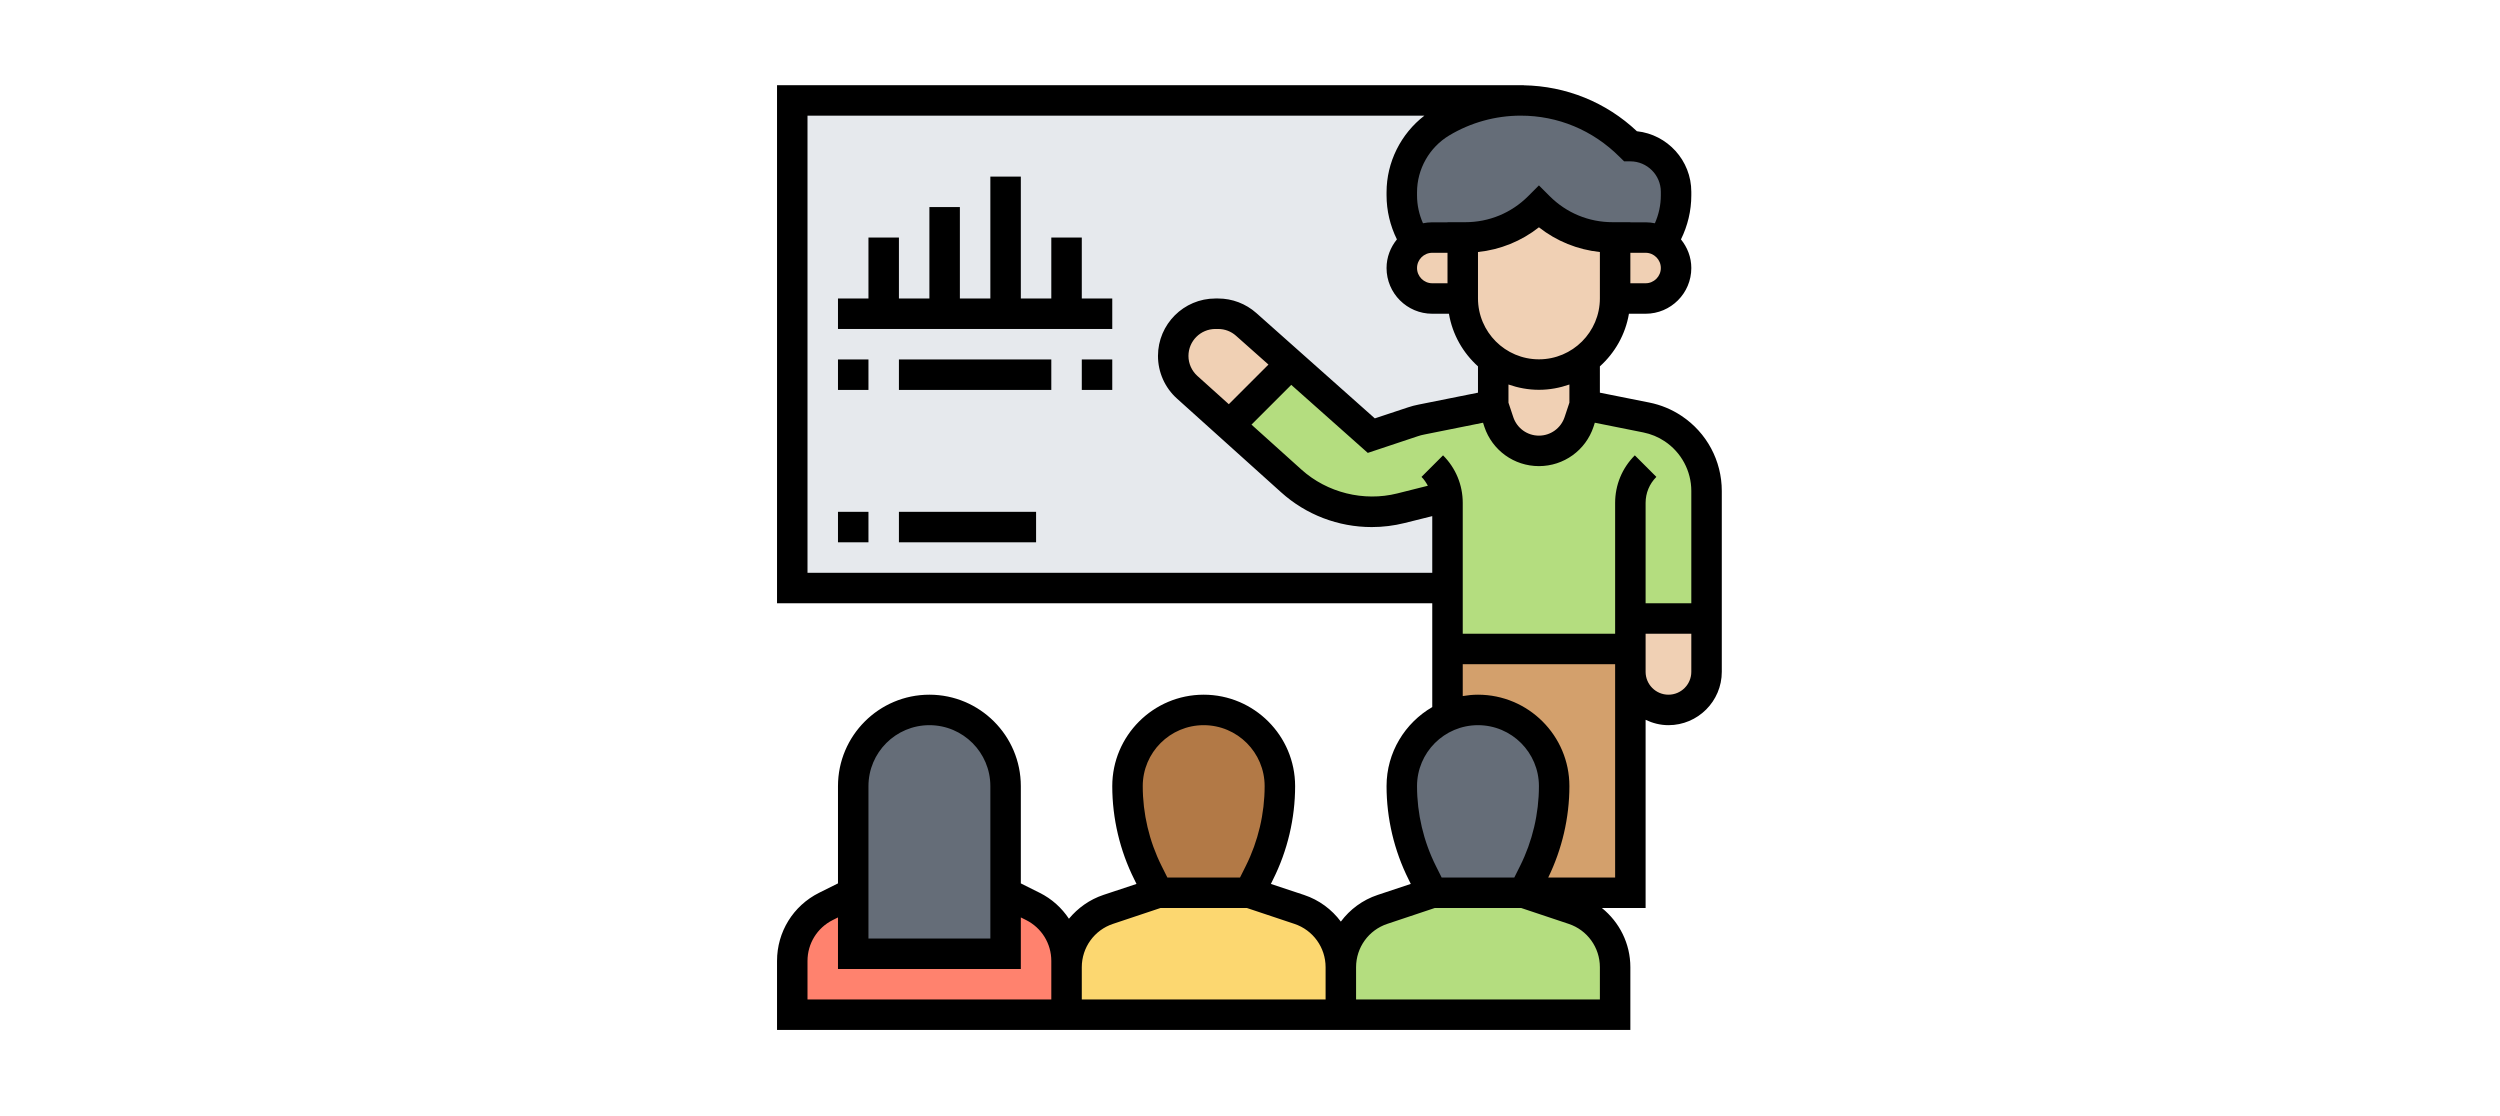 <?xml version="1.0" encoding="UTF-8"?><svg xmlns="http://www.w3.org/2000/svg" xmlns:xlink="http://www.w3.org/1999/xlink" width="645" zoomAndPan="magnify" viewBox="0 0 645 288" height="288" preserveAspectRatio="xMidYMid meet" version="1.0"><defs><clipPath id="clip-0"><path d="M 200.473 21.973 L 444.223 21.973 L 444.223 265.723 L 200.473 265.723 Z M 200.473 21.973 " clip-rule="nonzero"/></clipPath></defs><rect x="-64.5" width="774" fill="rgb(100%, 100%, 100%)" y="-28.8" height="345.6" fill-opacity="1"/><rect x="-64.5" width="774" fill="rgb(100%, 100%, 100%)" y="-28.8" height="345.6" fill-opacity="1"/><rect x="-64.5" width="774" fill="rgb(100%, 100%, 100%)" y="-28.8" height="345.6" fill-opacity="1"/><path fill="rgb(70.589%, 86.67%, 49.799%)" d="M 416.703 249.52 L 416.703 261.789 L 345.938 261.789 L 345.938 249.52 C 345.938 242.762 350.25 236.742 356.699 234.625 L 369.523 230.34 L 393.113 230.34 L 405.938 234.625 C 412.387 236.742 416.703 242.762 416.703 249.52 " fill-opacity="1" fill-rule="nonzero"/><path fill="rgb(98.819%, 84.309%, 43.919%)" d="M 345.938 249.52 L 345.938 261.789 L 275.168 261.789 L 275.168 249.52 C 275.168 242.762 279.484 236.742 285.934 234.625 L 298.758 230.34 L 322.348 230.34 L 335.172 234.625 C 341.621 236.742 345.938 242.762 345.938 249.52 " fill-opacity="1" fill-rule="nonzero"/><path fill="rgb(100%, 50.98%, 43.14%)" d="M 275.168 249.52 L 275.168 261.789 L 204.402 261.789 L 204.402 247.906 C 204.402 241.98 207.781 236.512 213.094 233.84 L 220.129 230.34 L 220.129 246.066 L 259.445 246.066 L 259.445 230.34 L 266.477 233.84 C 271.789 236.512 275.168 241.98 275.168 247.906 L 275.168 249.52 " fill-opacity="1" fill-rule="nonzero"/><path fill="rgb(69.8%, 47.449%, 27.449%)" d="M 330.211 202.82 C 330.211 210.559 328.398 218.223 324.941 225.148 L 322.348 230.34 L 298.758 230.34 L 296.164 225.148 C 292.707 218.223 290.895 210.559 290.895 202.82 C 290.895 197.398 293.09 192.484 296.641 188.906 C 300.219 185.359 305.133 183.16 310.551 183.16 C 315.973 183.16 320.887 185.359 324.465 188.906 C 328.016 192.484 330.211 197.398 330.211 202.82 " fill-opacity="1" fill-rule="nonzero"/><path fill="rgb(39.609%, 42.749%, 47.06%)" d="M 400.977 202.82 C 400.977 210.559 399.164 218.223 395.707 225.148 L 393.113 230.34 L 369.523 230.34 L 366.93 225.148 C 363.473 218.223 361.66 210.559 361.66 202.82 C 361.66 197.398 363.859 192.484 367.406 188.906 C 369.141 187.168 371.168 185.789 373.457 184.805 L 373.457 184.773 C 375.852 183.746 378.523 183.16 381.32 183.16 C 386.738 183.16 391.652 185.359 395.234 188.906 C 398.781 192.484 400.977 197.398 400.977 202.82 " fill-opacity="1" fill-rule="nonzero"/><path fill="rgb(39.609%, 42.749%, 47.06%)" d="M 259.445 230.34 L 259.445 246.066 L 220.129 246.066 L 220.129 202.82 C 220.129 191.961 228.93 183.16 239.785 183.16 C 245.207 183.16 250.121 185.359 253.699 188.906 C 257.246 192.484 259.445 197.398 259.445 202.82 L 259.445 230.34 " fill-opacity="1" fill-rule="nonzero"/><path fill="rgb(90.199%, 91.37%, 92.94%)" d="M 204.402 151.711 L 204.402 25.902 L 392.359 25.902 C 385.129 25.902 378.047 27.871 371.844 31.57 C 368.664 33.445 366.145 36.133 364.379 39.234 C 362.598 42.336 361.66 45.914 361.66 49.613 L 361.66 50.398 C 361.66 54.805 362.996 59 365.316 62.5 C 363.121 63.914 361.66 66.355 361.66 69.148 C 361.66 71.316 362.523 73.281 363.98 74.695 C 365.395 76.152 367.359 77.012 369.523 77.012 L 377.387 77.012 C 377.387 83.418 380.488 89.16 385.297 92.691 L 385.25 92.738 L 385.25 104.531 L 366.777 108.234 C 365.977 108.387 365.211 108.586 364.457 108.863 L 353.797 112.395 L 333.004 93.875 L 321.52 83.691 C 319.52 81.926 316.957 80.945 314.285 80.945 L 313.578 80.945 C 310.551 80.945 307.836 82.156 305.867 84.121 C 303.902 86.09 302.691 88.809 302.691 91.832 C 302.691 94.902 303.996 97.852 306.297 99.895 L 317.203 109.676 L 333.16 124.066 C 338.855 129.227 346.258 132.051 353.922 132.051 C 356.426 132.051 358.988 131.73 361.43 131.117 L 373.332 128.168 C 373.41 128.676 373.457 129.227 373.457 129.734 L 373.457 151.711 L 204.402 151.711 " fill-opacity="1" fill-rule="nonzero"/><path fill="rgb(82.75%, 62.749%, 42.349%)" d="M 420.633 167.438 L 420.633 230.34 L 393.113 230.34 L 395.707 225.148 C 399.164 218.223 400.977 210.559 400.977 202.82 C 400.977 197.398 398.781 192.484 395.234 188.906 C 391.652 185.359 386.738 183.16 381.32 183.16 C 378.523 183.16 375.852 183.746 373.457 184.773 L 373.457 167.438 L 420.633 167.438 " fill-opacity="1" fill-rule="nonzero"/><path fill="rgb(70.589%, 86.67%, 49.799%)" d="M 420.633 159.574 L 420.633 167.438 L 373.457 167.438 L 373.457 129.734 C 373.457 129.227 373.41 128.676 373.332 128.168 L 361.43 131.117 C 358.988 131.73 356.426 132.051 353.922 132.051 C 346.258 132.051 338.855 129.227 333.16 124.066 L 317.203 109.676 L 333.004 93.875 L 353.797 112.395 L 364.457 108.863 C 365.211 108.586 365.977 108.387 366.777 108.234 L 385.25 104.531 L 386.711 108.863 C 388.199 113.332 392.359 116.328 397.043 116.328 C 401.73 116.328 405.891 113.332 407.379 108.863 L 408.84 104.531 L 424.766 107.711 C 427.238 108.234 429.602 109.172 431.676 110.582 C 437.066 114.16 440.289 120.211 440.289 126.664 L 440.289 159.574 L 420.633 159.574 " fill-opacity="1" fill-rule="nonzero"/><path fill="rgb(39.609%, 42.749%, 47.06%)" d="M 432.426 49.492 L 432.426 50.398 C 432.426 54.805 431.09 59 428.773 62.5 C 427.559 61.715 426.102 61.285 424.566 61.285 L 416.703 61.285 L 416.703 61.242 L 416.043 61.242 C 408.914 61.242 402.082 58.414 397.043 53.379 C 392.008 58.414 385.172 61.242 378.047 61.242 L 377.387 61.242 L 377.387 61.285 L 369.523 61.285 C 367.988 61.285 366.531 61.715 365.316 62.5 C 362.996 59 361.66 54.805 361.66 50.398 L 361.66 49.613 C 361.66 45.914 362.598 42.336 364.379 39.234 C 366.145 36.133 368.664 33.445 371.844 31.57 C 378.047 27.871 385.129 25.902 392.359 25.902 C 392.605 25.902 392.883 25.902 393.113 25.902 C 403.371 26.102 413.246 30.312 420.512 37.574 L 420.633 37.699 C 427.16 37.699 432.426 42.965 432.426 49.492 " fill-opacity="1" fill-rule="nonzero"/><path fill="rgb(94.119%, 81.569%, 70.589%)" d="M 333.004 93.875 L 317.203 109.676 L 306.297 99.895 C 303.996 97.852 302.691 94.902 302.691 91.832 C 302.691 88.809 303.902 86.09 305.867 84.121 C 307.836 82.156 310.551 80.945 313.578 80.945 L 314.285 80.945 C 316.957 80.945 319.52 81.926 321.52 83.691 L 333.004 93.875 " fill-opacity="1" fill-rule="nonzero"/><path fill="rgb(94.119%, 81.569%, 70.589%)" d="M 440.289 159.574 L 440.289 173.332 C 440.289 178.754 435.883 183.16 430.461 183.16 C 427.742 183.16 425.27 182.055 423.504 180.289 C 421.738 178.523 420.633 176.051 420.633 173.332 L 420.633 159.574 L 440.289 159.574 " fill-opacity="1" fill-rule="nonzero"/><path fill="rgb(94.119%, 81.569%, 70.589%)" d="M 430.109 63.605 C 431.566 65.02 432.426 66.984 432.426 69.148 C 432.426 73.48 428.879 77.012 424.566 77.012 L 416.703 77.012 L 416.703 61.285 L 424.566 61.285 C 426.102 61.285 427.559 61.715 428.773 62.5 C 429.25 62.82 429.711 63.176 430.109 63.605 " fill-opacity="1" fill-rule="nonzero"/><path fill="rgb(94.119%, 81.569%, 70.589%)" d="M 408.84 92.738 L 408.84 104.531 L 407.379 108.863 C 405.891 113.332 401.73 116.328 397.043 116.328 C 392.359 116.328 388.199 113.332 386.711 108.863 L 385.25 104.531 L 385.25 92.738 L 385.297 92.691 C 388.551 95.18 392.637 96.625 397.043 96.625 C 401.453 96.625 405.539 95.18 408.793 92.691 L 408.84 92.738 " fill-opacity="1" fill-rule="nonzero"/><path fill="rgb(94.119%, 81.569%, 70.589%)" d="M 416.703 61.285 L 416.703 77.012 C 416.703 83.418 413.602 89.16 408.793 92.691 C 405.539 95.18 401.453 96.625 397.043 96.625 C 392.637 96.625 388.551 95.18 385.297 92.691 C 380.488 89.16 377.387 83.418 377.387 77.012 L 377.387 61.242 L 378.047 61.242 C 385.172 61.242 392.008 58.414 397.043 53.379 C 402.082 58.414 408.914 61.242 416.043 61.242 L 416.703 61.242 L 416.703 61.285 " fill-opacity="1" fill-rule="nonzero"/><path fill="rgb(94.119%, 81.569%, 70.589%)" d="M 377.387 76.965 L 377.387 77.012 L 369.523 77.012 C 367.359 77.012 365.395 76.152 363.98 74.695 C 362.523 73.281 361.66 71.316 361.66 69.148 C 361.66 66.355 363.121 63.914 365.316 62.5 C 366.531 61.715 367.988 61.285 369.523 61.285 L 377.387 61.285 L 377.387 76.965 " fill-opacity="1" fill-rule="nonzero"/><path fill="rgb(0%, 0%, 0%)" d="M 216.199 139.914 L 224.062 139.914 L 224.062 132.051 L 216.199 132.051 L 216.199 139.914 " fill-opacity="1" fill-rule="nonzero"/><path fill="rgb(0%, 0%, 0%)" d="M 231.922 139.914 L 267.309 139.914 L 267.309 132.051 L 231.922 132.051 L 231.922 139.914 " fill-opacity="1" fill-rule="nonzero"/><g clip-path="url(#clip-0)"><path fill="rgb(0%, 0%, 0%)" d="M 430.461 179.23 C 427.207 179.23 424.566 176.59 424.566 173.332 L 424.566 163.504 L 436.359 163.504 L 436.359 173.332 C 436.359 176.59 433.719 179.23 430.461 179.23 Z M 416.703 226.406 L 399.441 226.406 C 403.004 219.098 404.906 210.957 404.906 202.82 C 404.906 189.812 394.328 179.23 381.32 179.23 C 379.969 179.23 378.676 179.367 377.387 179.582 L 377.387 171.367 L 416.703 171.367 Z M 412.77 257.859 L 349.867 257.859 L 349.867 249.535 C 349.867 244.453 353.109 239.953 357.93 238.355 L 370.152 234.27 L 392.484 234.27 L 404.707 238.355 C 409.531 239.953 412.77 244.453 412.77 249.535 Z M 342.004 257.859 L 279.102 257.859 L 279.102 249.535 C 279.102 244.453 282.34 239.953 287.164 238.355 L 299.387 234.27 L 321.719 234.27 L 333.941 238.355 C 338.766 239.953 342.004 244.453 342.004 249.535 Z M 271.238 257.859 L 208.336 257.859 L 208.336 247.922 C 208.336 243.422 210.84 239.383 214.848 237.371 L 216.199 236.695 L 216.199 249.996 L 263.375 249.996 L 263.375 236.695 L 264.727 237.371 C 268.734 239.383 271.238 243.422 271.238 247.922 Z M 224.062 202.82 C 224.062 194.141 231.109 187.094 239.785 187.094 C 248.465 187.094 255.512 194.141 255.512 202.82 L 255.512 242.133 L 224.062 242.133 Z M 310.551 187.094 C 319.23 187.094 326.277 194.141 326.277 202.82 C 326.277 209.93 324.605 217.039 321.426 223.398 L 319.922 226.406 L 301.184 226.406 L 299.68 223.398 C 296.5 217.039 294.828 209.93 294.828 202.82 C 294.828 194.141 301.875 187.094 310.551 187.094 Z M 381.32 187.094 C 389.996 187.094 397.043 194.141 397.043 202.82 C 397.043 209.93 395.371 217.039 392.191 223.398 L 390.688 226.406 L 371.949 226.406 L 370.445 223.398 C 367.266 217.039 365.594 209.93 365.594 202.82 C 365.594 194.141 372.641 187.094 381.32 187.094 Z M 208.336 147.777 L 208.336 29.836 L 367.496 29.836 C 361.414 34.52 357.73 41.844 357.73 49.602 L 357.73 50.398 C 357.73 54.375 358.668 58.246 360.402 61.762 C 358.758 63.789 357.73 66.34 357.73 69.148 C 357.73 75.66 363.012 80.945 369.523 80.945 L 373.824 80.945 C 374.73 86.305 377.449 91.035 381.32 94.52 L 381.32 101.309 L 366.008 104.379 C 365.055 104.562 364.117 104.809 363.211 105.117 L 354.703 107.941 L 324.129 80.758 C 321.41 78.348 317.91 77.012 314.285 77.012 L 313.578 77.012 C 305.406 77.012 298.758 83.66 298.758 91.832 C 298.758 96.023 300.539 100.031 303.656 102.828 L 330.531 127.016 C 336.953 132.805 345.262 135.984 353.906 135.984 C 356.762 135.984 359.617 135.633 362.383 134.941 L 369.523 133.16 L 369.523 147.777 Z M 369.523 73.082 C 367.359 73.082 365.594 71.316 365.594 69.148 C 365.594 66.984 367.359 65.219 369.523 65.219 L 373.457 65.219 L 373.457 73.082 Z M 419.02 41.629 L 420.633 41.629 C 424.965 41.629 428.496 45.16 428.496 49.492 L 428.496 50.398 C 428.496 52.902 427.957 55.344 426.961 57.602 C 426.176 57.445 425.395 57.355 424.566 57.355 L 420.633 57.355 L 420.633 57.324 L 416.027 57.324 C 409.914 57.324 404.156 54.945 399.824 50.613 L 397.043 47.832 L 394.266 50.613 C 389.934 54.945 384.176 57.324 378.062 57.324 L 373.457 57.324 L 373.457 57.355 L 369.523 57.355 C 368.695 57.355 367.91 57.445 367.129 57.602 C 366.129 55.344 365.594 52.902 365.594 50.398 L 365.594 49.602 C 365.594 43.625 368.773 38.02 373.887 34.949 C 379.461 31.602 385.848 29.836 392.344 29.836 C 401.93 29.836 410.941 33.566 417.867 40.492 Z M 424.566 73.082 L 420.633 73.082 L 420.633 65.219 L 424.566 65.219 C 426.73 65.219 428.496 66.984 428.496 69.148 C 428.496 71.316 426.73 73.082 424.566 73.082 Z M 412.77 76.98 C 412.77 85.66 405.723 92.707 397.043 92.707 C 388.367 92.707 381.32 85.66 381.32 76.98 L 381.32 65.02 C 387.078 64.418 392.5 62.223 397.043 58.645 C 401.59 62.223 407.012 64.418 412.77 65.02 Z M 404.906 103.887 L 403.664 107.621 C 402.711 110.477 400.055 112.395 397.043 112.395 C 394.035 112.395 391.379 110.477 390.426 107.621 L 389.184 103.887 L 389.184 99.203 C 391.652 100.062 394.281 100.57 397.043 100.57 C 399.809 100.57 402.434 100.062 404.906 99.203 Z M 308.926 96.992 C 307.465 95.672 306.621 93.797 306.621 91.832 C 306.621 87.992 309.738 84.875 313.578 84.875 L 314.285 84.875 C 315.988 84.875 317.617 85.488 318.891 86.625 L 327.262 94.059 L 317.035 104.285 Z M 423.965 111.566 C 425.945 111.965 427.82 112.734 429.496 113.855 C 433.793 116.727 436.359 121.516 436.359 126.676 L 436.359 155.641 L 424.566 155.641 L 424.566 129.75 C 424.566 127.215 425.547 124.836 427.344 123.039 L 421.785 117.48 C 418.516 120.75 416.703 125.109 416.703 129.75 L 416.703 163.504 L 377.387 163.504 L 377.387 129.75 C 377.387 125.109 375.574 120.75 372.305 117.48 L 366.746 123.039 C 367.438 123.715 367.941 124.512 368.387 125.324 L 360.48 127.309 C 351.848 129.473 342.402 127.121 335.785 121.164 L 322.883 109.555 L 333.145 99.297 L 352.891 116.848 L 365.699 112.578 C 366.301 112.363 366.914 112.211 367.543 112.09 L 382.625 109.062 L 382.961 110.105 C 384.988 116.188 390.641 120.258 397.043 120.258 C 403.449 120.258 409.102 116.188 411.129 110.105 L 411.465 109.062 Z M 433.855 107.312 C 431.32 105.621 428.512 104.457 425.516 103.855 L 412.77 101.309 L 412.77 94.52 C 416.641 91.035 419.359 86.305 420.266 80.945 L 424.566 80.945 C 431.078 80.945 436.359 75.66 436.359 69.148 C 436.359 66.34 435.332 63.805 433.688 61.762 C 435.422 58.246 436.359 54.375 436.359 50.398 L 436.359 49.492 C 436.359 41.398 430.199 34.703 422.324 33.859 C 414.367 26.363 404.062 22.203 393.113 22.004 L 393.113 21.973 L 200.473 21.973 L 200.473 155.641 L 369.523 155.641 L 369.523 182.426 C 362.492 186.508 357.73 194.109 357.73 202.82 C 357.73 211.141 359.695 219.48 363.426 226.914 L 363.98 228.051 L 355.441 230.891 C 351.543 232.184 348.27 234.641 345.938 237.773 C 343.602 234.641 340.332 232.184 336.43 230.891 L 327.891 228.051 L 328.445 226.914 C 332.176 219.48 334.141 211.141 334.141 202.82 C 334.141 189.812 323.559 179.23 310.551 179.23 C 297.547 179.23 286.965 189.812 286.965 202.82 C 286.965 211.141 288.93 219.48 292.66 226.914 L 293.215 228.051 L 284.676 230.891 C 281.098 232.09 278.086 234.27 275.785 237.035 C 273.926 234.238 271.375 231.906 268.227 230.34 L 263.375 227.914 L 263.375 202.82 C 263.375 189.812 252.793 179.23 239.785 179.23 C 226.777 179.23 216.199 189.812 216.199 202.82 L 216.199 227.914 L 211.328 230.34 C 204.633 233.688 200.473 240.43 200.473 247.922 L 200.473 265.723 L 420.633 265.723 L 420.633 249.535 C 420.633 243.453 417.824 237.926 413.293 234.27 L 424.566 234.27 L 424.566 185.711 C 426.363 186.57 428.344 187.094 430.461 187.094 C 438.047 187.094 444.223 180.918 444.223 173.332 L 444.223 126.676 C 444.223 118.875 440.352 111.645 433.855 107.312 " fill-opacity="1" fill-rule="nonzero"/></g><path fill="rgb(0%, 0%, 0%)" d="M 279.102 61.285 L 271.238 61.285 L 271.238 77.012 L 263.375 77.012 L 263.375 45.562 L 255.512 45.562 L 255.512 77.012 L 247.648 77.012 L 247.648 53.422 L 239.785 53.422 L 239.785 77.012 L 231.922 77.012 L 231.922 61.285 L 224.062 61.285 L 224.062 77.012 L 216.199 77.012 L 216.199 84.875 L 286.965 84.875 L 286.965 77.012 L 279.102 77.012 L 279.102 61.285 " fill-opacity="1" fill-rule="nonzero"/><path fill="rgb(0%, 0%, 0%)" d="M 216.199 100.602 L 224.062 100.602 L 224.062 92.738 L 216.199 92.738 L 216.199 100.602 " fill-opacity="1" fill-rule="nonzero"/><path fill="rgb(0%, 0%, 0%)" d="M 231.922 100.602 L 271.238 100.602 L 271.238 92.738 L 231.922 92.738 L 231.922 100.602 " fill-opacity="1" fill-rule="nonzero"/><path fill="rgb(0%, 0%, 0%)" d="M 279.102 100.602 L 286.965 100.602 L 286.965 92.738 L 279.102 92.738 L 279.102 100.602 " fill-opacity="1" fill-rule="nonzero"/></svg>